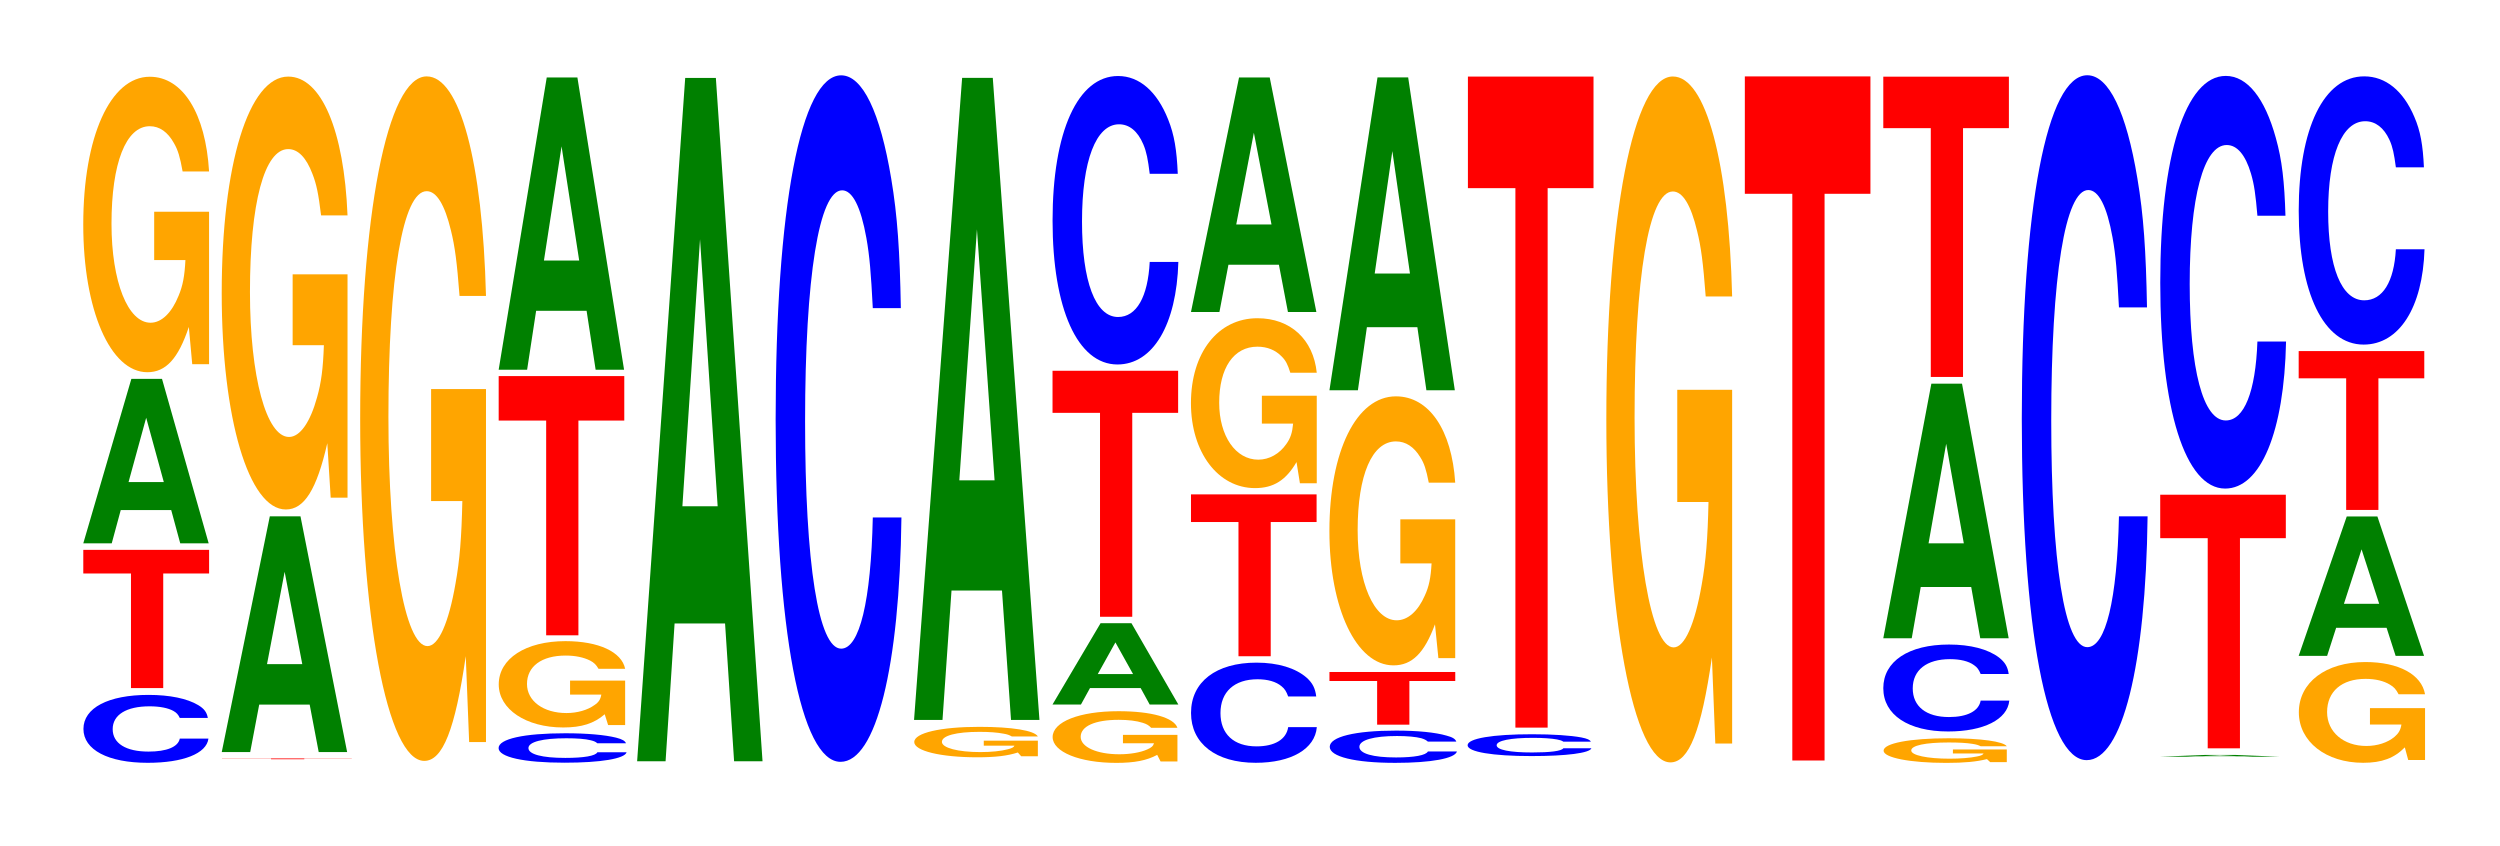 <?xml version="1.0" encoding="UTF-8"?>
<svg xmlns="http://www.w3.org/2000/svg" xmlns:xlink="http://www.w3.org/1999/xlink" width="195pt" height="66pt" viewBox="0 0 195 66" version="1.1">
<defs>
<g>
<symbol overflow="visible" id="glyph0-0">
<path style="stroke:none;" d="M 10.375 -3.344 C 10.297 -3.781 10.094 -4.062 9.625 -4.344 C 8.766 -4.859 7.406 -5.141 5.75 -5.141 C 2.609 -5.141 0.672 -4.125 0.672 -2.484 C 0.672 -0.859 2.594 0.156 5.688 0.156 C 8.438 0.156 10.281 -0.562 10.422 -1.734 L 8.188 -1.734 C 8.062 -1.078 7.156 -0.719 5.75 -0.719 C 3.984 -0.719 2.953 -1.359 2.953 -2.469 C 2.953 -3.594 4.031 -4.25 5.828 -4.25 C 6.609 -4.25 7.266 -4.125 7.688 -3.891 C 7.938 -3.75 8.062 -3.609 8.188 -3.344 Z M 10.375 -3.344 "/>
</symbol>
<symbol overflow="visible" id="glyph1-0">
<path style="stroke:none;" d="M 6.469 -8.938 L 10.047 -8.938 L 10.047 -10.781 L 0.234 -10.781 L 0.234 -8.938 L 3.953 -8.938 L 3.953 0 L 6.469 0 Z M 6.469 -8.938 "/>
</symbol>
<symbol overflow="visible" id="glyph2-0">
<path style="stroke:none;" d="M 7.234 -2.594 L 7.938 0 L 10.156 0 L 6.516 -12.828 L 4.125 -12.828 L 0.375 0 L 2.594 0 L 3.297 -2.594 Z M 6.656 -4.781 L 3.906 -4.781 L 5.281 -9.797 Z M 6.656 -4.781 "/>
</symbol>
<symbol overflow="visible" id="glyph3-0">
<path style="stroke:none;" d="M 10.422 -11.828 L 6.141 -11.828 L 6.141 -8.062 L 8.578 -8.062 C 8.516 -6.812 8.375 -6.062 8.047 -5.281 C 7.516 -3.953 6.719 -3.172 5.859 -3.172 C 4.094 -3.172 2.812 -6.359 2.812 -10.891 C 2.812 -15.625 3.938 -18.5 5.797 -18.5 C 6.562 -18.5 7.203 -18.047 7.688 -17.172 C 8 -16.625 8.156 -16.109 8.359 -14.969 L 10.422 -14.969 C 10.156 -19.484 8.375 -22.359 5.797 -22.359 C 2.719 -22.359 0.609 -17.688 0.609 -10.828 C 0.609 -4.156 2.719 0.688 5.609 0.688 C 7.047 0.688 8.016 -0.359 8.844 -2.844 L 9.109 0.062 L 10.422 0.062 Z M 10.422 -11.828 "/>
</symbol>
<symbol overflow="visible" id="glyph4-0">
<path style="stroke:none;" d="M 6.672 -0.047 L 10.375 -0.047 L 10.375 -0.062 L 0.25 -0.062 L 0.25 -0.047 L 4.078 -0.047 L 4.078 0 L 6.672 0 Z M 6.672 -0.047 "/>
</symbol>
<symbol overflow="visible" id="glyph5-0">
<path style="stroke:none;" d="M 7.234 -3.703 L 7.938 0 L 10.156 0 L 6.516 -18.391 L 4.125 -18.391 L 0.375 0 L 2.594 0 L 3.297 -3.703 Z M 6.656 -6.859 L 3.906 -6.859 L 5.281 -14.062 Z M 6.656 -6.859 "/>
</symbol>
<symbol overflow="visible" id="glyph6-0">
<path style="stroke:none;" d="M 10.422 -17.328 L 6.141 -17.328 L 6.141 -11.797 L 8.578 -11.797 C 8.516 -9.984 8.375 -8.891 8.047 -7.734 C 7.516 -5.797 6.719 -4.641 5.859 -4.641 C 4.094 -4.641 2.812 -9.328 2.812 -15.953 C 2.812 -22.891 3.938 -27.094 5.797 -27.094 C 6.562 -27.094 7.203 -26.438 7.688 -25.156 C 8 -24.359 8.156 -23.609 8.359 -21.922 L 10.422 -21.922 C 10.156 -28.562 8.375 -32.75 5.797 -32.75 C 2.719 -32.75 0.609 -25.906 0.609 -15.875 C 0.609 -6.094 2.719 1.016 5.609 1.016 C 7.047 1.016 8.016 -0.531 8.844 -4.156 L 9.109 0.094 L 10.422 0.094 Z M 10.422 -17.328 "/>
</symbol>
<symbol overflow="visible" id="glyph7-0">
<path style="stroke:none;" d="M 10.422 -27.391 L 6.141 -27.391 L 6.141 -18.656 L 8.578 -18.656 C 8.516 -15.797 8.375 -14.047 8.047 -12.234 C 7.516 -9.156 6.719 -7.344 5.859 -7.344 C 4.094 -7.344 2.812 -14.75 2.812 -25.219 C 2.812 -36.188 3.938 -42.828 5.797 -42.828 C 6.562 -42.828 7.203 -41.781 7.688 -39.766 C 8 -38.5 8.156 -37.312 8.359 -34.656 L 10.422 -34.656 C 10.156 -45.141 8.375 -51.781 5.797 -51.781 C 2.719 -51.781 0.609 -40.953 0.609 -25.078 C 0.609 -9.641 2.719 1.609 5.609 1.609 C 7.047 1.609 8.016 -0.844 8.844 -6.562 L 9.109 0.141 L 10.422 0.141 Z M 10.422 -27.391 "/>
</symbol>
<symbol overflow="visible" id="glyph8-0">
<path style="stroke:none;" d="M 10.625 -1.453 C 10.547 -1.641 10.344 -1.766 9.859 -1.891 C 8.984 -2.109 7.594 -2.234 5.891 -2.234 C 2.672 -2.234 0.688 -1.797 0.688 -1.078 C 0.688 -0.375 2.656 0.062 5.828 0.062 C 8.641 0.062 10.531 -0.25 10.672 -0.75 L 8.391 -0.75 C 8.25 -0.469 7.344 -0.312 5.891 -0.312 C 4.078 -0.312 3.016 -0.594 3.016 -1.078 C 3.016 -1.562 4.125 -1.844 5.969 -1.844 C 6.781 -1.844 7.453 -1.797 7.875 -1.688 C 8.125 -1.625 8.25 -1.578 8.391 -1.453 Z M 10.625 -1.453 "/>
</symbol>
<symbol overflow="visible" id="glyph9-0">
<path style="stroke:none;" d="M 10.484 -3.453 L 6.188 -3.453 L 6.188 -2.359 L 8.625 -2.359 C 8.562 -1.984 8.422 -1.766 8.094 -1.547 C 7.562 -1.156 6.75 -0.922 5.906 -0.922 C 4.109 -0.922 2.828 -1.859 2.828 -3.188 C 2.828 -4.562 3.969 -5.406 5.844 -5.406 C 6.609 -5.406 7.25 -5.266 7.75 -5.016 C 8.047 -4.859 8.219 -4.703 8.406 -4.375 L 10.484 -4.375 C 10.219 -5.688 8.422 -6.531 5.828 -6.531 C 2.734 -6.531 0.625 -5.172 0.625 -3.156 C 0.625 -1.219 2.75 0.203 5.656 0.203 C 7.094 0.203 8.062 -0.109 8.891 -0.828 L 9.156 0.016 L 10.484 0.016 Z M 10.484 -3.453 "/>
</symbol>
<symbol overflow="visible" id="glyph10-0">
<path style="stroke:none;" d="M 6.453 -16.75 L 10.031 -16.75 L 10.031 -20.219 L 0.234 -20.219 L 0.234 -16.75 L 3.938 -16.75 L 3.938 0 L 6.453 0 Z M 6.453 -16.75 "/>
</symbol>
<symbol overflow="visible" id="glyph11-0">
<path style="stroke:none;" d="M 7.234 -4.594 L 7.938 0 L 10.156 0 L 6.516 -22.797 L 4.125 -22.797 L 0.375 0 L 2.594 0 L 3.297 -4.594 Z M 6.656 -8.516 L 3.906 -8.516 L 5.281 -17.422 Z M 6.656 -8.516 "/>
</symbol>
<symbol overflow="visible" id="glyph12-0">
<path style="stroke:none;" d="M 7.234 -10.75 L 7.938 0 L 10.156 0 L 6.516 -53.297 L 4.125 -53.297 L 0.375 0 L 2.594 0 L 3.297 -10.75 Z M 6.656 -19.891 L 3.906 -19.891 L 5.281 -40.719 Z M 6.656 -19.891 "/>
</symbol>
<symbol overflow="visible" id="glyph13-0">
<path style="stroke:none;" d="M 10.438 -33.781 C 10.359 -38.203 10.172 -41 9.688 -43.875 C 8.828 -49.062 7.453 -51.938 5.781 -51.938 C 2.641 -51.938 0.672 -41.641 0.672 -25.094 C 0.672 -8.688 2.625 1.609 5.734 1.609 C 8.5 1.609 10.344 -5.75 10.484 -17.453 L 8.25 -17.453 C 8.109 -10.938 7.219 -7.219 5.781 -7.219 C 4.016 -7.219 2.969 -13.812 2.969 -24.953 C 2.969 -36.234 4.062 -42.969 5.859 -42.969 C 6.656 -42.969 7.312 -41.703 7.75 -39.25 C 8 -37.844 8.109 -36.516 8.25 -33.781 Z M 10.438 -33.781 "/>
</symbol>
<symbol overflow="visible" id="glyph14-0">
<path style="stroke:none;" d="M 10.25 -1.219 L 6.031 -1.219 L 6.031 -0.828 L 8.422 -0.828 C 8.375 -0.703 8.219 -0.625 7.906 -0.547 C 7.391 -0.406 6.594 -0.328 5.766 -0.328 C 4.016 -0.328 2.766 -0.656 2.766 -1.125 C 2.766 -1.609 3.875 -1.906 5.703 -1.906 C 6.453 -1.906 7.094 -1.859 7.562 -1.766 C 7.859 -1.719 8.031 -1.656 8.219 -1.547 L 10.25 -1.547 C 9.984 -2.016 8.219 -2.297 5.688 -2.297 C 2.672 -2.297 0.609 -1.828 0.609 -1.109 C 0.609 -0.422 2.672 0.078 5.516 0.078 C 6.922 0.078 7.875 -0.031 8.688 -0.297 L 8.953 0 L 10.25 0 Z M 10.25 -1.219 "/>
</symbol>
<symbol overflow="visible" id="glyph15-0">
<path style="stroke:none;" d="M 7.234 -10.094 L 7.938 0 L 10.156 0 L 6.516 -50.078 L 4.125 -50.078 L 0.375 0 L 2.594 0 L 3.297 -10.094 Z M 6.656 -18.688 L 3.906 -18.688 L 5.281 -38.266 Z M 6.656 -18.688 "/>
</symbol>
<symbol overflow="visible" id="glyph16-0">
<path style="stroke:none;" d="M 10.344 -2.062 L 6.094 -2.062 L 6.094 -1.406 L 8.516 -1.406 C 8.453 -1.188 8.312 -1.062 7.984 -0.922 C 7.469 -0.688 6.656 -0.547 5.812 -0.547 C 4.062 -0.547 2.797 -1.109 2.797 -1.906 C 2.797 -2.734 3.906 -3.234 5.766 -3.234 C 6.516 -3.234 7.156 -3.156 7.641 -3 C 7.938 -2.906 8.109 -2.812 8.297 -2.609 L 10.344 -2.609 C 10.078 -3.406 8.312 -3.906 5.75 -3.906 C 2.688 -3.906 0.609 -3.078 0.609 -1.891 C 0.609 -0.734 2.703 0.125 5.578 0.125 C 7 0.125 7.953 -0.062 8.766 -0.5 L 9.031 0.016 L 10.344 0.016 Z M 10.344 -2.062 "/>
</symbol>
<symbol overflow="visible" id="glyph17-0">
<path style="stroke:none;" d="M 7.25 -1.281 L 7.953 0 L 10.188 0 L 6.531 -6.344 L 4.125 -6.344 L 0.375 0 L 2.594 0 L 3.297 -1.281 Z M 6.656 -2.375 L 3.906 -2.375 L 5.281 -4.844 Z M 6.656 -2.375 "/>
</symbol>
<symbol overflow="visible" id="glyph18-0">
<path style="stroke:none;" d="M 6.453 -15.906 L 10.031 -15.906 L 10.031 -19.188 L 0.234 -19.188 L 0.234 -15.906 L 3.938 -15.906 L 3.938 0 L 6.453 0 Z M 6.453 -15.906 "/>
</symbol>
<symbol overflow="visible" id="glyph19-0">
<path style="stroke:none;" d="M 10.438 -14.203 C 10.359 -16.047 10.172 -17.234 9.688 -18.438 C 8.828 -20.609 7.453 -21.828 5.781 -21.828 C 2.641 -21.828 0.672 -17.5 0.672 -10.547 C 0.672 -3.656 2.625 0.672 5.734 0.672 C 8.5 0.672 10.344 -2.422 10.484 -7.328 L 8.25 -7.328 C 8.109 -4.594 7.219 -3.031 5.781 -3.031 C 4.016 -3.031 2.969 -5.797 2.969 -10.484 C 2.969 -15.234 4.062 -18.062 5.859 -18.062 C 6.656 -18.062 7.312 -17.531 7.75 -16.5 C 8 -15.906 8.109 -15.344 8.25 -14.203 Z M 10.438 -14.203 "/>
</symbol>
<symbol overflow="visible" id="glyph20-0">
<path style="stroke:none;" d="M 10.438 -4.938 C 10.359 -5.578 10.156 -5.984 9.688 -6.406 C 8.828 -7.156 7.453 -7.578 5.781 -7.578 C 2.625 -7.578 0.672 -6.078 0.672 -3.656 C 0.672 -1.266 2.609 0.234 5.719 0.234 C 8.484 0.234 10.344 -0.844 10.484 -2.547 L 8.25 -2.547 C 8.109 -1.594 7.203 -1.047 5.781 -1.047 C 4 -1.047 2.969 -2.016 2.969 -3.641 C 2.969 -5.297 4.047 -6.281 5.859 -6.281 C 6.656 -6.281 7.312 -6.094 7.734 -5.734 C 7.984 -5.531 8.109 -5.328 8.25 -4.938 Z M 10.438 -4.938 "/>
</symbol>
<symbol overflow="visible" id="glyph21-0">
<path style="stroke:none;" d="M 6.453 -10.469 L 10.031 -10.469 L 10.031 -12.625 L 0.234 -12.625 L 0.234 -10.469 L 3.938 -10.469 L 3.938 0 L 6.453 0 Z M 6.453 -10.469 "/>
</symbol>
<symbol overflow="visible" id="glyph22-0">
<path style="stroke:none;" d="M 10.422 -6.797 L 6.141 -6.797 L 6.141 -4.625 L 8.578 -4.625 C 8.516 -3.922 8.375 -3.484 8.047 -3.031 C 7.516 -2.266 6.719 -1.812 5.859 -1.812 C 4.094 -1.812 2.812 -3.656 2.812 -6.25 C 2.812 -8.969 3.938 -10.625 5.797 -10.625 C 6.562 -10.625 7.203 -10.359 7.688 -9.859 C 8 -9.547 8.156 -9.25 8.359 -8.594 L 10.422 -8.594 C 10.156 -11.188 8.375 -12.844 5.797 -12.844 C 2.719 -12.844 0.609 -10.156 0.609 -6.219 C 0.609 -2.391 2.719 0.406 5.609 0.406 C 7.047 0.406 8.016 -0.203 8.844 -1.625 L 9.109 0.031 L 10.422 0.031 Z M 10.422 -6.797 "/>
</symbol>
<symbol overflow="visible" id="glyph23-0">
<path style="stroke:none;" d="M 7.234 -3.688 L 7.938 0 L 10.156 0 L 6.516 -18.297 L 4.125 -18.297 L 0.375 0 L 2.594 0 L 3.297 -3.688 Z M 6.656 -6.828 L 3.906 -6.828 L 5.281 -13.984 Z M 6.656 -6.828 "/>
</symbol>
<symbol overflow="visible" id="glyph24-0">
<path style="stroke:none;" d="M 10.562 -1.578 C 10.484 -1.781 10.281 -1.922 9.797 -2.047 C 8.938 -2.297 7.547 -2.438 5.859 -2.438 C 2.656 -2.438 0.688 -1.953 0.688 -1.172 C 0.688 -0.406 2.641 0.078 5.797 0.078 C 8.594 0.078 10.469 -0.266 10.609 -0.812 L 8.344 -0.812 C 8.203 -0.516 7.297 -0.344 5.859 -0.344 C 4.062 -0.344 3 -0.641 3 -1.172 C 3 -1.703 4.109 -2.016 5.938 -2.016 C 6.734 -2.016 7.406 -1.953 7.828 -1.844 C 8.078 -1.766 8.203 -1.703 8.344 -1.578 Z M 10.562 -1.578 "/>
</symbol>
<symbol overflow="visible" id="glyph25-0">
<path style="stroke:none;" d="M 6.469 -3.406 L 10.047 -3.406 L 10.047 -4.109 L 0.234 -4.109 L 0.234 -3.406 L 3.953 -3.406 L 3.953 0 L 6.469 0 Z M 6.469 -3.406 "/>
</symbol>
<symbol overflow="visible" id="glyph26-0">
<path style="stroke:none;" d="M 10.422 -10.766 L 6.141 -10.766 L 6.141 -7.328 L 8.578 -7.328 C 8.516 -6.203 8.375 -5.516 8.047 -4.812 C 7.516 -3.594 6.719 -2.891 5.859 -2.891 C 4.094 -2.891 2.812 -5.797 2.812 -9.922 C 2.812 -14.234 3.938 -16.844 5.797 -16.844 C 6.562 -16.844 7.203 -16.422 7.688 -15.625 C 8 -15.141 8.156 -14.672 8.359 -13.625 L 10.422 -13.625 C 10.156 -17.75 8.375 -20.359 5.797 -20.359 C 2.719 -20.359 0.609 -16.094 0.609 -9.859 C 0.609 -3.797 2.719 0.625 5.609 0.625 C 7.047 0.625 8.016 -0.328 8.844 -2.578 L 9.109 0.062 L 10.422 0.062 Z M 10.422 -10.766 "/>
</symbol>
<symbol overflow="visible" id="glyph27-0">
<path style="stroke:none;" d="M 7.234 -4.922 L 7.938 0 L 10.156 0 L 6.516 -24.406 L 4.125 -24.406 L 0.375 0 L 2.594 0 L 3.297 -4.922 Z M 6.656 -9.109 L 3.906 -9.109 L 5.281 -18.656 Z M 6.656 -9.109 "/>
</symbol>
<symbol overflow="visible" id="glyph28-0">
<path style="stroke:none;" d="M 10.266 -1.078 C 10.203 -1.219 10 -1.312 9.531 -1.406 C 8.688 -1.562 7.328 -1.656 5.688 -1.656 C 2.594 -1.656 0.656 -1.328 0.656 -0.797 C 0.656 -0.281 2.578 0.047 5.641 0.047 C 8.359 0.047 10.188 -0.188 10.312 -0.562 L 8.125 -0.562 C 7.984 -0.344 7.094 -0.234 5.688 -0.234 C 3.953 -0.234 2.922 -0.438 2.922 -0.797 C 2.922 -1.156 3.984 -1.375 5.766 -1.375 C 6.547 -1.375 7.203 -1.328 7.625 -1.25 C 7.859 -1.203 7.984 -1.172 8.125 -1.078 Z M 10.266 -1.078 "/>
</symbol>
<symbol overflow="visible" id="glyph29-0">
<path style="stroke:none;" d="M 6.453 -42.078 L 10.031 -42.078 L 10.031 -50.781 L 0.234 -50.781 L 0.234 -42.078 L 3.938 -42.078 L 3.938 0 L 6.453 0 Z M 6.453 -42.078 "/>
</symbol>
<symbol overflow="visible" id="glyph30-0">
<path style="stroke:none;" d="M 10.422 -27.453 L 6.141 -27.453 L 6.141 -18.703 L 8.578 -18.703 C 8.516 -15.828 8.375 -14.078 8.047 -12.25 C 7.516 -9.172 6.719 -7.359 5.859 -7.359 C 4.094 -7.359 2.812 -14.781 2.812 -25.281 C 2.812 -36.281 3.938 -42.922 5.797 -42.922 C 6.562 -42.922 7.203 -41.875 7.688 -39.844 C 8 -38.594 8.156 -37.391 8.359 -34.734 L 10.422 -34.734 C 10.156 -45.234 8.375 -51.891 5.797 -51.891 C 2.719 -51.891 0.609 -41.031 0.609 -25.141 C 0.609 -9.672 2.719 1.609 5.609 1.609 C 7.047 1.609 8.016 -0.844 8.844 -6.578 L 9.109 0.141 L 10.422 0.141 Z M 10.422 -27.453 "/>
</symbol>
<symbol overflow="visible" id="glyph31-0">
<path style="stroke:none;" d="M 6.453 -44.203 L 10.031 -44.203 L 10.031 -53.359 L 0.234 -53.359 L 0.234 -44.203 L 3.938 -44.203 L 3.938 0 L 6.453 0 Z M 6.453 -44.203 "/>
</symbol>
<symbol overflow="visible" id="glyph32-0">
<path style="stroke:none;" d="M 10.219 -0.984 L 6.016 -0.984 L 6.016 -0.672 L 8.406 -0.672 C 8.359 -0.562 8.203 -0.5 7.891 -0.438 C 7.375 -0.328 6.578 -0.266 5.75 -0.266 C 4.016 -0.266 2.766 -0.531 2.766 -0.906 C 2.766 -1.297 3.859 -1.531 5.688 -1.531 C 6.438 -1.531 7.078 -1.5 7.547 -1.422 C 7.844 -1.375 8 -1.328 8.188 -1.234 L 10.219 -1.234 C 9.969 -1.609 8.203 -1.859 5.672 -1.859 C 2.656 -1.859 0.609 -1.469 0.609 -0.891 C 0.609 -0.344 2.672 0.062 5.5 0.062 C 6.922 0.062 7.859 -0.031 8.672 -0.234 L 8.922 0 L 10.219 0 Z M 10.219 -0.984 "/>
</symbol>
<symbol overflow="visible" id="glyph33-0">
<path style="stroke:none;" d="M 10.453 -4.281 C 10.375 -4.844 10.172 -5.188 9.703 -5.562 C 8.844 -6.219 7.469 -6.578 5.797 -6.578 C 2.641 -6.578 0.672 -5.266 0.672 -3.172 C 0.672 -1.094 2.625 0.203 5.734 0.203 C 8.5 0.203 10.359 -0.734 10.5 -2.203 L 8.266 -2.203 C 8.125 -1.391 7.219 -0.922 5.797 -0.922 C 4.016 -0.922 2.969 -1.75 2.969 -3.156 C 2.969 -4.594 4.062 -5.438 5.875 -5.438 C 6.672 -5.438 7.328 -5.281 7.75 -4.969 C 8 -4.797 8.125 -4.625 8.266 -4.281 Z M 10.453 -4.281 "/>
</symbol>
<symbol overflow="visible" id="glyph34-0">
<path style="stroke:none;" d="M 7.234 -4 L 7.938 0 L 10.156 0 L 6.516 -19.859 L 4.125 -19.859 L 0.375 0 L 2.594 0 L 3.297 -4 Z M 6.656 -7.406 L 3.906 -7.406 L 5.281 -15.172 Z M 6.656 -7.406 "/>
</symbol>
<symbol overflow="visible" id="glyph35-0">
<path style="stroke:none;" d="M 6.453 -19.406 L 10.031 -19.406 L 10.031 -23.422 L 0.234 -23.422 L 0.234 -19.406 L 3.938 -19.406 L 3.938 0 L 6.453 0 Z M 6.453 -19.406 "/>
</symbol>
<symbol overflow="visible" id="glyph36-0">
<path style="stroke:none;" d="M 10.438 -33.703 C 10.359 -38.109 10.172 -40.906 9.688 -43.766 C 8.828 -48.953 7.453 -51.812 5.781 -51.812 C 2.641 -51.812 0.672 -41.531 0.672 -25.031 C 0.672 -8.672 2.625 1.609 5.734 1.609 C 8.5 1.609 10.344 -5.734 10.484 -17.406 L 8.25 -17.406 C 8.109 -10.906 7.219 -7.203 5.781 -7.203 C 4.016 -7.203 2.969 -13.781 2.969 -24.891 C 2.969 -36.156 4.062 -42.859 5.859 -42.859 C 6.656 -42.859 7.312 -41.609 7.75 -39.156 C 8 -37.766 8.109 -36.422 8.25 -33.703 Z M 10.438 -33.703 "/>
</symbol>
<symbol overflow="visible" id="glyph37-0">
<path style="stroke:none;" d="M 6.875 -0.031 L 7.531 0 L 9.641 0 L 6.188 -0.141 L 3.906 -0.141 L 0.359 0 L 2.453 0 L 3.125 -0.031 Z M 6.312 -0.047 L 3.703 -0.047 L 5 -0.109 Z M 6.312 -0.047 "/>
</symbol>
<symbol overflow="visible" id="glyph38-0">
<path style="stroke:none;" d="M 6.453 -16.391 L 10.031 -16.391 L 10.031 -19.781 L 0.234 -19.781 L 0.234 -16.391 L 3.938 -16.391 L 3.938 0 L 6.453 0 Z M 6.453 -16.391 "/>
</symbol>
<symbol overflow="visible" id="glyph39-0">
<path style="stroke:none;" d="M 10.438 -20.312 C 10.359 -22.969 10.172 -24.656 9.688 -26.375 C 8.828 -29.5 7.453 -31.219 5.781 -31.219 C 2.641 -31.219 0.672 -25.031 0.672 -15.094 C 0.672 -5.219 2.625 0.969 5.734 0.969 C 8.5 0.969 10.344 -3.453 10.484 -10.5 L 8.25 -10.5 C 8.109 -6.578 7.219 -4.344 5.781 -4.344 C 4.016 -4.344 2.969 -8.297 2.969 -15 C 2.969 -21.781 4.062 -25.828 5.859 -25.828 C 6.656 -25.828 7.312 -25.078 7.75 -23.594 C 8 -22.75 8.109 -21.953 8.25 -20.312 Z M 10.438 -20.312 "/>
</symbol>
<symbol overflow="visible" id="glyph40-0">
<path style="stroke:none;" d="M 10.469 -4.031 L 6.172 -4.031 L 6.172 -2.75 L 8.625 -2.75 C 8.562 -2.328 8.406 -2.062 8.094 -1.797 C 7.562 -1.344 6.75 -1.078 5.891 -1.078 C 4.109 -1.078 2.828 -2.172 2.828 -3.719 C 2.828 -5.328 3.969 -6.312 5.828 -6.312 C 6.594 -6.312 7.25 -6.156 7.734 -5.859 C 8.047 -5.672 8.203 -5.5 8.406 -5.109 L 10.469 -5.109 C 10.203 -6.656 8.406 -7.625 5.812 -7.625 C 2.719 -7.625 0.625 -6.031 0.625 -3.703 C 0.625 -1.422 2.734 0.234 5.641 0.234 C 7.094 0.234 8.062 -0.125 8.891 -0.969 L 9.156 0.016 L 10.469 0.016 Z M 10.469 -4.031 "/>
</symbol>
<symbol overflow="visible" id="glyph41-0">
<path style="stroke:none;" d="M 7.234 -2.188 L 7.938 0 L 10.156 0 L 6.516 -10.875 L 4.125 -10.875 L 0.375 0 L 2.594 0 L 3.297 -2.188 Z M 6.656 -4.062 L 3.906 -4.062 L 5.281 -8.312 Z M 6.656 -4.062 "/>
</symbol>
<symbol overflow="visible" id="glyph42-0">
<path style="stroke:none;" d="M 6.453 -10.266 L 10.031 -10.266 L 10.031 -12.391 L 0.234 -12.391 L 0.234 -10.266 L 3.938 -10.266 L 3.938 0 L 6.453 0 Z M 6.453 -10.266 "/>
</symbol>
<symbol overflow="visible" id="glyph43-0">
<path style="stroke:none;" d="M 10.438 -13.203 C 10.359 -14.922 10.172 -16.031 9.688 -17.141 C 8.828 -19.172 7.453 -20.297 5.781 -20.297 C 2.641 -20.297 0.672 -16.266 0.672 -9.812 C 0.672 -3.391 2.625 0.625 5.734 0.625 C 8.5 0.625 10.344 -2.25 10.484 -6.812 L 8.25 -6.812 C 8.109 -4.266 7.219 -2.828 5.781 -2.828 C 4.016 -2.828 2.969 -5.391 2.969 -9.75 C 2.969 -14.156 4.062 -16.797 5.859 -16.797 C 6.656 -16.797 7.312 -16.297 7.75 -15.344 C 8 -14.797 8.109 -14.266 8.25 -13.203 Z M 10.438 -13.203 "/>
</symbol>
</g>
<clipPath id="clip1">
  <path d="M 0 66 L 0 0 L 194.879 0 L 194.879 66 Z M 0 66 "/>
</clipPath>
</defs>
<g id="surface1">
<g clip-path="url(#clip1)" clip-rule="nonzero">
<g style="fill:rgb(0%,0%,100%);fill-opacity:1;">
  <use xlink:href="#glyph0-0" x="5.836" y="59.343"/>
</g>
<g style="fill:rgb(100%,0%,0%);fill-opacity:1;">
  <use xlink:href="#glyph1-0" x="6.263" y="53.67"/>
</g>
<g style="fill:rgb(0%,50.194%,0%);fill-opacity:1;">
  <use xlink:href="#glyph2-0" x="6.121" y="42.381"/>
</g>
<g style="fill:rgb(100%,64.647%,0%);fill-opacity:1;">
  <use xlink:href="#glyph3-0" x="5.885" y="28.345"/>
</g>
<g style="fill:rgb(100%,0%,0%);fill-opacity:1;">
  <use xlink:href="#glyph4-0" x="17.063" y="59.22"/>
</g>
<g style="fill:rgb(0%,50.194%,0%);fill-opacity:1;">
  <use xlink:href="#glyph5-0" x="16.921" y="58.663"/>
</g>
<g style="fill:rgb(100%,64.647%,0%);fill-opacity:1;">
  <use xlink:href="#glyph6-0" x="16.685" y="38.724"/>
</g>
<g style="fill:rgb(100%,64.647%,0%);fill-opacity:1;">
  <use xlink:href="#glyph7-0" x="27.485" y="57.74"/>
</g>
<g style="fill:rgb(0%,0%,100%);fill-opacity:1;">
  <use xlink:href="#glyph8-0" x="38.202" y="59.429"/>
</g>
<g style="fill:rgb(100%,64.647%,0%);fill-opacity:1;">
  <use xlink:href="#glyph9-0" x="38.277" y="56.54"/>
</g>
<g style="fill:rgb(100%,0%,0%);fill-opacity:1;">
  <use xlink:href="#glyph10-0" x="38.663" y="49.554"/>
</g>
<g style="fill:rgb(0%,50.194%,0%);fill-opacity:1;">
  <use xlink:href="#glyph11-0" x="38.521" y="28.837"/>
</g>
<g style="fill:rgb(0%,50.194%,0%);fill-opacity:1;">
  <use xlink:href="#glyph12-0" x="49.321" y="59.378"/>
</g>
<g style="fill:rgb(0%,0%,100%);fill-opacity:1;">
  <use xlink:href="#glyph13-0" x="59.828" y="57.814"/>
</g>
<g style="fill:rgb(100%,64.647%,0%);fill-opacity:1;">
  <use xlink:href="#glyph14-0" x="70.703" y="58.991"/>
</g>
<g style="fill:rgb(0%,50.194%,0%);fill-opacity:1;">
  <use xlink:href="#glyph15-0" x="70.921" y="56.153"/>
</g>
<g style="fill:rgb(100%,64.647%,0%);fill-opacity:1;">
  <use xlink:href="#glyph16-0" x="81.496" y="59.38"/>
</g>
<g style="fill:rgb(0%,50.194%,0%);fill-opacity:1;">
  <use xlink:href="#glyph17-0" x="81.721" y="54.951"/>
</g>
<g style="fill:rgb(100%,0%,0%);fill-opacity:1;">
  <use xlink:href="#glyph18-0" x="81.863" y="48.108"/>
</g>
<g style="fill:rgb(0%,0%,100%);fill-opacity:1;">
  <use xlink:href="#glyph19-0" x="81.428" y="27.757"/>
</g>
<g style="fill:rgb(0%,0%,100%);fill-opacity:1;">
  <use xlink:href="#glyph20-0" x="92.228" y="59.264"/>
</g>
<g style="fill:rgb(100%,0%,0%);fill-opacity:1;">
  <use xlink:href="#glyph21-0" x="92.663" y="51.187"/>
</g>
<g style="fill:rgb(100%,64.647%,0%);fill-opacity:1;">
  <use xlink:href="#glyph22-0" x="92.285" y="37.666"/>
</g>
<g style="fill:rgb(0%,50.194%,0%);fill-opacity:1;">
  <use xlink:href="#glyph23-0" x="92.521" y="24.337"/>
</g>
<g style="fill:rgb(0%,0%,100%);fill-opacity:1;">
  <use xlink:href="#glyph24-0" x="103.032" y="59.425"/>
</g>
<g style="fill:rgb(100%,0%,0%);fill-opacity:1;">
  <use xlink:href="#glyph25-0" x="103.463" y="56.524"/>
</g>
<g style="fill:rgb(100%,64.647%,0%);fill-opacity:1;">
  <use xlink:href="#glyph26-0" x="103.085" y="51.274"/>
</g>
<g style="fill:rgb(0%,50.194%,0%);fill-opacity:1;">
  <use xlink:href="#glyph27-0" x="103.321" y="30.443"/>
</g>
<g style="fill:rgb(0%,0%,100%);fill-opacity:1;">
  <use xlink:href="#glyph28-0" x="113.817" y="58.927"/>
</g>
<g style="fill:rgb(100%,0%,0%);fill-opacity:1;">
  <use xlink:href="#glyph29-0" x="114.263" y="56.754"/>
</g>
<g style="fill:rgb(100%,64.647%,0%);fill-opacity:1;">
  <use xlink:href="#glyph30-0" x="124.685" y="57.857"/>
</g>
<g style="fill:rgb(100%,0%,0%);fill-opacity:1;">
  <use xlink:href="#glyph31-0" x="135.863" y="59.319"/>
</g>
<g style="fill:rgb(100%,64.647%,0%);fill-opacity:1;">
  <use xlink:href="#glyph32-0" x="146.311" y="59.444"/>
</g>
<g style="fill:rgb(0%,0%,100%);fill-opacity:1;">
  <use xlink:href="#glyph33-0" x="146.225" y="56.852"/>
</g>
<g style="fill:rgb(0%,50.194%,0%);fill-opacity:1;">
  <use xlink:href="#glyph34-0" x="146.521" y="49.786"/>
</g>
<g style="fill:rgb(100%,0%,0%);fill-opacity:1;">
  <use xlink:href="#glyph35-0" x="146.663" y="29.402"/>
</g>
<g style="fill:rgb(0%,0%,100%);fill-opacity:1;">
  <use xlink:href="#glyph36-0" x="157.028" y="57.682"/>
</g>
<g style="fill:rgb(0%,50.194%,0%);fill-opacity:1;">
  <use xlink:href="#glyph37-0" x="168.14" y="59.024"/>
</g>
<g style="fill:rgb(100%,0%,0%);fill-opacity:1;">
  <use xlink:href="#glyph38-0" x="168.263" y="58.369"/>
</g>
<g style="fill:rgb(0%,0%,100%);fill-opacity:1;">
  <use xlink:href="#glyph39-0" x="167.828" y="37.14"/>
</g>
<g style="fill:rgb(100%,64.647%,0%);fill-opacity:1;">
  <use xlink:href="#glyph40-0" x="178.685" y="59.264"/>
</g>
<g style="fill:rgb(0%,50.194%,0%);fill-opacity:1;">
  <use xlink:href="#glyph41-0" x="178.921" y="51.159"/>
</g>
<g style="fill:rgb(100%,0%,0%);fill-opacity:1;">
  <use xlink:href="#glyph42-0" x="179.063" y="39.775"/>
</g>
<g style="fill:rgb(0%,0%,100%);fill-opacity:1;">
  <use xlink:href="#glyph43-0" x="178.628" y="26.253"/>
</g>
</g>
</g>
</svg>

